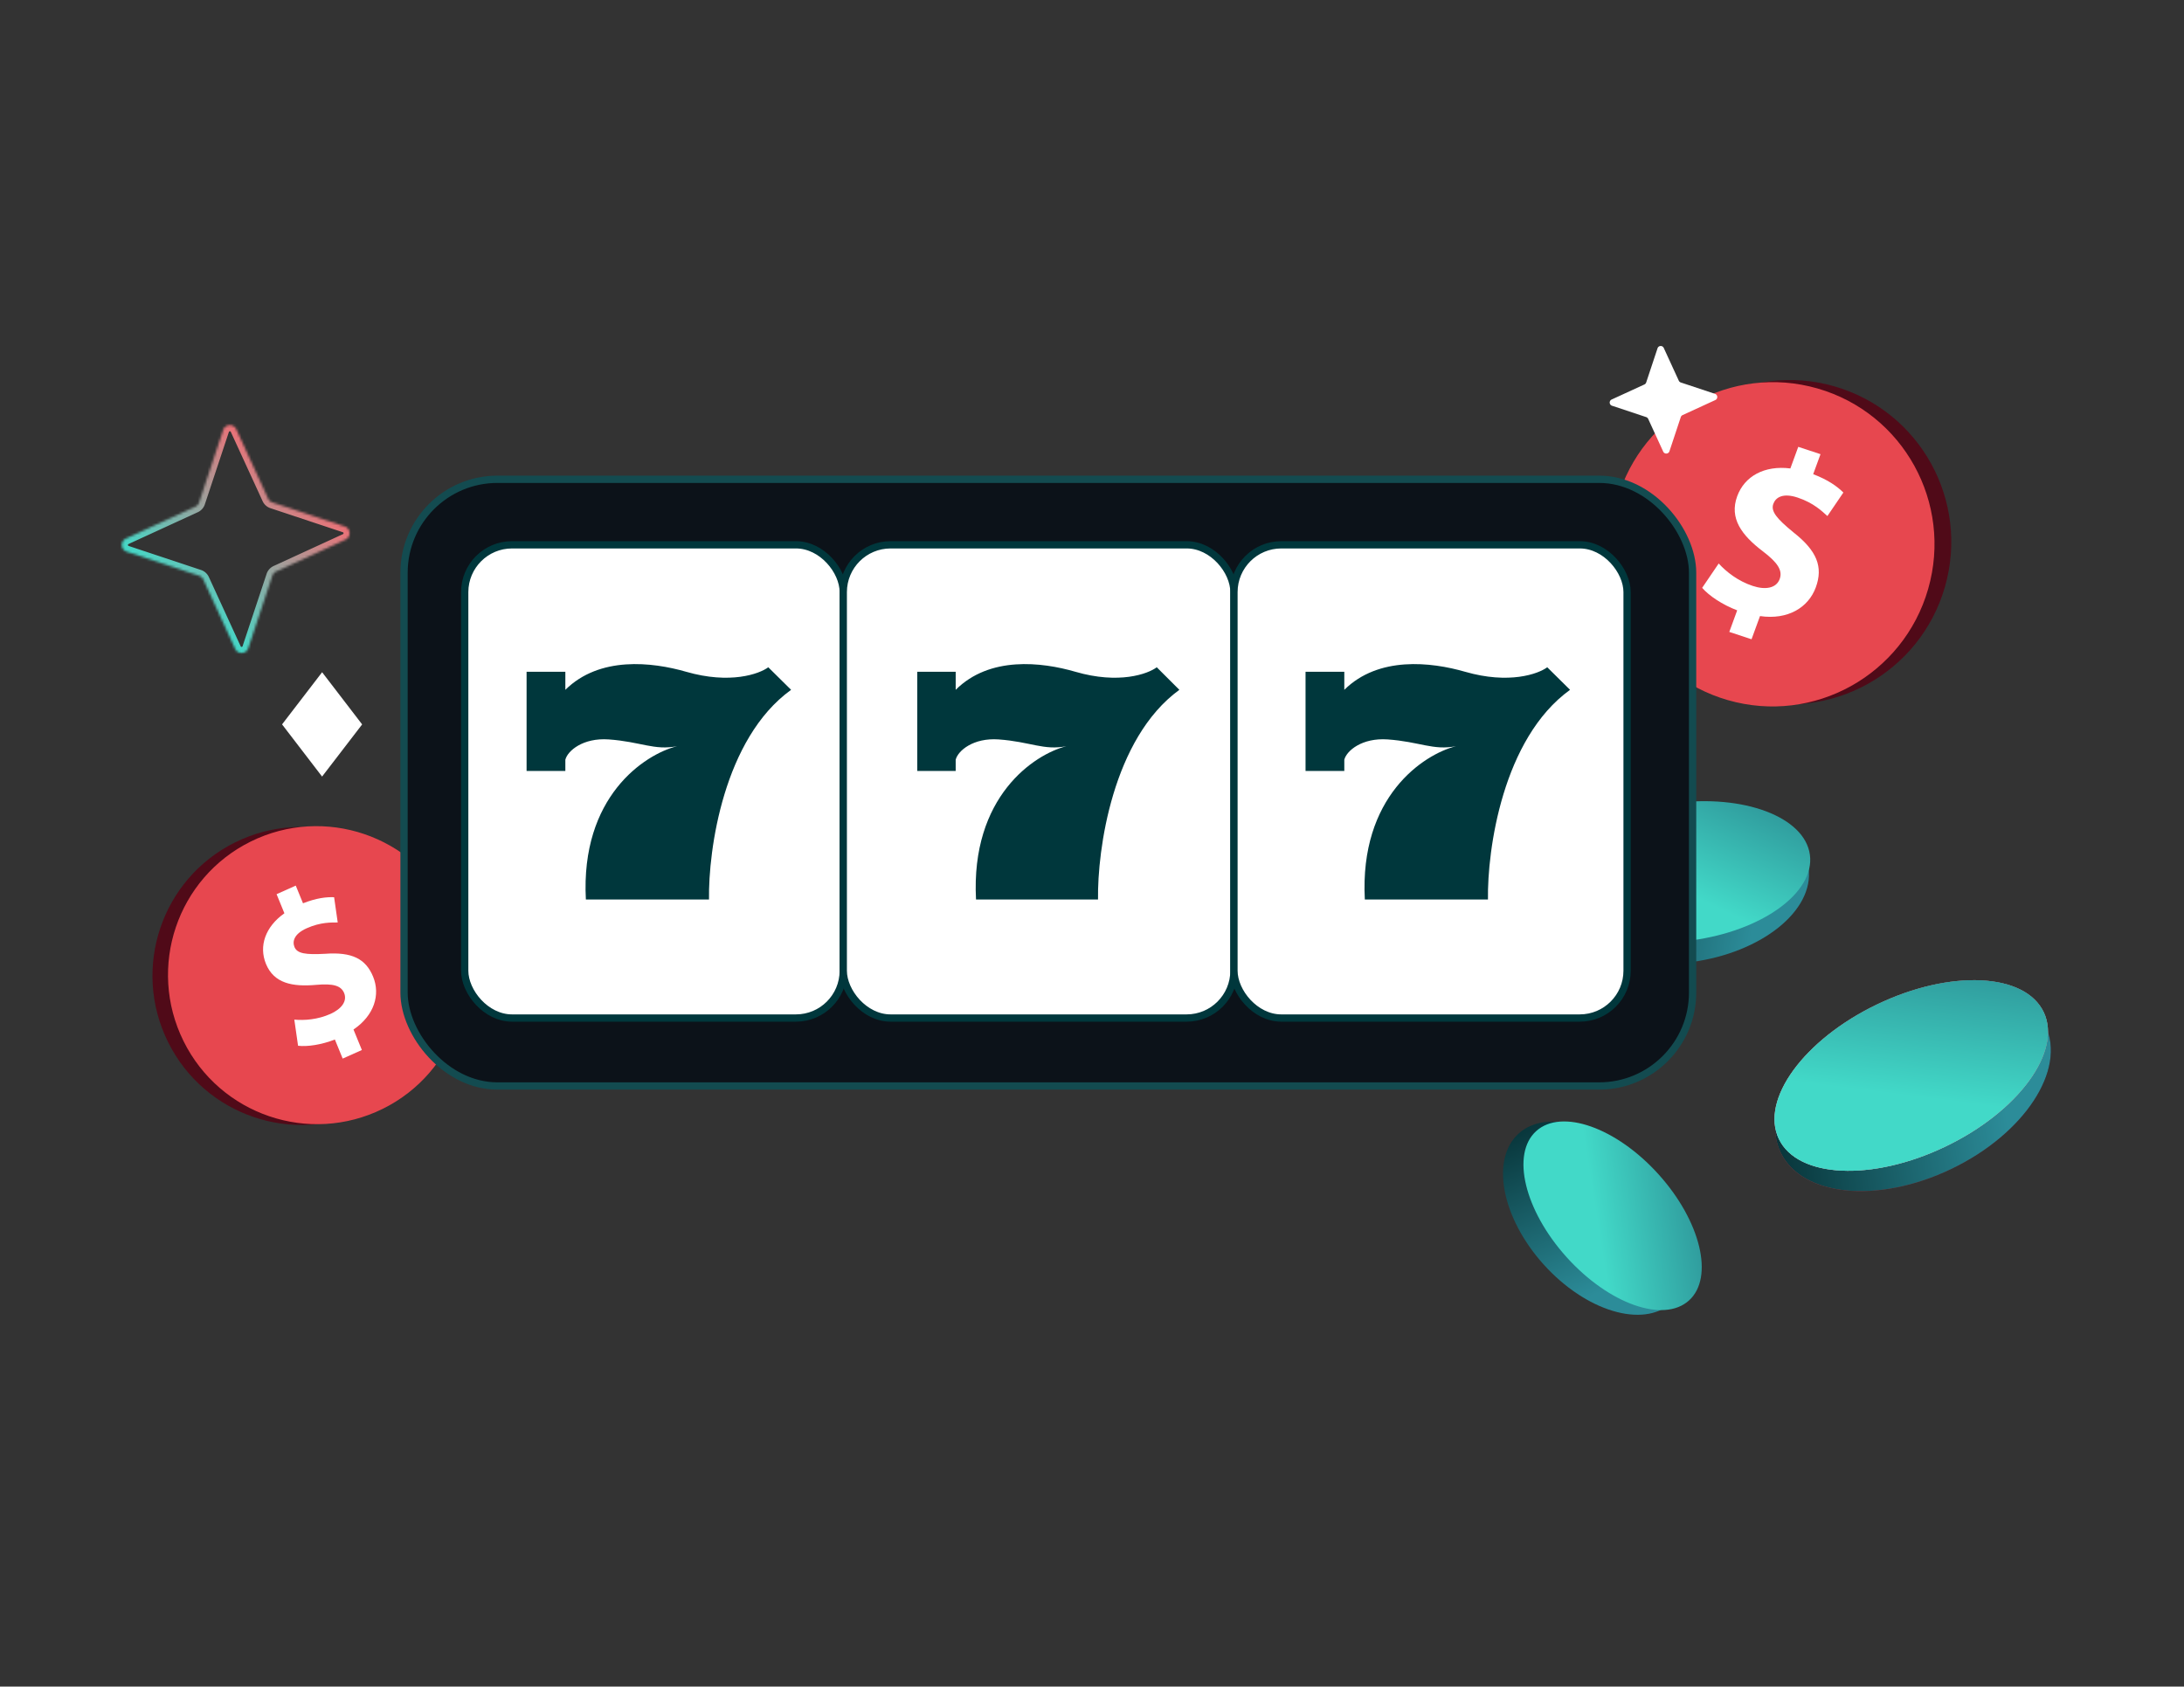 <svg width="900" height="695" fill="none" xmlns="http://www.w3.org/2000/svg"><rect width="100%" height="100%" fill="#333333" stroke="none"/><path d="M151.353 457.233c-30.335 14.991-67.11 2.49-82.14-27.922-15.029-30.412-2.622-67.218 27.712-82.21 30.335-14.991 67.11-2.49 82.139 27.922 15.03 30.412 2.623 67.218-27.711 82.21z" fill="#500A18"/><path d="M157.755 456.9c-30.334 14.991-67.11 2.491-82.139-27.921-15.03-30.412-2.623-67.219 27.712-82.21 30.334-14.992 67.109-2.491 82.139 27.921 15.029 30.412 2.622 67.219-27.712 82.21z" fill="#E7474F"/><path d="M141.22 436.22l-3.219-7.869c-5.508 2.169-11.362 3.023-15.174 2.575l-1.544-10.772c4.167.388 9.64-.004 14.886-2.347 4.6-2.06 6.999-5.285 5.648-8.598-1.287-3.144-4.682-3.98-11.501-3.38-9.851.882-17.439-.627-20.726-8.657-2.98-7.286-.317-15.237 7.604-20.838l-3.219-7.868 7.906-3.536 2.981 7.286c5.508-2.168 9.612-2.632 12.819-2.5l1.489 10.403c-2.47.028-6.962-.218-12.775 2.381-5.243 2.348-5.989 5.419-5.044 7.74 1.12 2.733 4.654 3.209 12.597 2.789 11.027-.817 16.762 2.004 19.812 9.456 3.016 7.372.509 15.934-8.094 21.744l3.456 8.445-7.907 3.536.005.01z" fill="#fff"/><path d="M132.727 319.027l-15.747-20.532 15.76-20.522 15.747 20.532-15.76 20.522z" fill="#fff" stroke="#fff" stroke-width="1.184"/><mask id="b" fill="#fff"><path d="M112.235 207.039l29.834 9.91c2.5.832 2.712 4.306.298 5.429L113.8 235.499a2.944 2.944 0 00-1.554 1.736l-9.91 29.833c-.832 2.501-4.306 2.712-5.43.299L83.787 238.8a2.944 2.944 0 00-1.736-1.555l-29.834-9.91c-2.5-.832-2.712-4.306-.298-5.429l28.567-13.121a2.945 2.945 0 001.554-1.736l9.91-29.833c.832-2.501 4.306-2.712 5.43-.299l13.121 28.567a2.941 2.941 0 001.735 1.555z"/></mask><path d="M112.235 207.039l-.81 2.365.011.004.011.004.788-2.373zm29.834 9.91l.789-2.372-.001-.001-.788 2.373zm.298 5.429l1.044 2.272.011-.006-1.055-2.266zM113.8 235.499l1.033 2.277.011-.005-1.044-2.272zm-1.554 1.736l-2.365-.811-.004.011-.004.012 2.373.788zm-9.91 29.833l2.372.79v-.001l-2.372-.789zm-5.43.299l-2.27 1.044.004.011 2.267-1.055zM83.787 238.8l-2.277 1.033.005.01 2.271-1.043zm-1.736-1.555l.81-2.365-.01-.004-.012-.003-.788 2.372zm-29.834-9.91l-.79 2.372.002.001.788-2.373zm-.298-5.429l-1.044-2.271-.01.005 1.054 2.266zm28.567-13.121l-1.033-2.277-.01.005 1.043 2.272zm1.554-1.736l2.365.811.004-.011.004-.011-2.373-.789zm9.91-29.833l-2.372-.79v.002l2.372.788zm5.43-.299l2.271-1.043-.005-.011-2.267 1.054zm13.121 28.567l2.276-1.032-.005-.011-2.271 1.043zm.947 3.928l29.834 9.909 1.576-4.745-29.834-9.91-1.576 4.746zm29.833 9.909a.383.383 0 01.206.137.46.46 0 01.079.239.45.45 0 01-.051.246.409.409 0 01-.201.168l2.109 4.533c4.465-2.077 4.082-8.522-.564-10.067l-1.578 4.744zm.044.785l-28.567 13.121 2.087 4.544 28.567-13.121-2.087-4.544zm-28.556 13.116a5.445 5.445 0 00-2.887 3.202l4.73 1.621a.443.443 0 01.222-.269l-2.065-4.554zm-2.895 3.225l-9.91 29.833 4.745 1.577 9.91-29.834-4.745-1.576zm-9.91 29.832a.376.376 0 01-.136.206.444.444 0 01-.24.079.452.452 0 01-.246-.051c-.045-.025-.108-.074-.167-.201l-4.534 2.11c2.078 4.465 8.522 4.081 10.068-.564l-4.744-1.579zm-.784.045l-13.122-28.568-4.543 2.087 13.121 28.567 4.544-2.086zm-13.117-28.557a5.446 5.446 0 00-3.201-2.887l-1.622 4.73a.449.449 0 01.27.222l4.553-2.065zm-3.224-2.894l-29.834-9.91-1.576 4.745 29.834 9.91 1.576-4.745zm-29.833-9.91a.38.38 0 01-.206-.137.454.454 0 01-.079-.239.451.451 0 01.051-.246.404.404 0 01.201-.168l-2.109-4.533c-4.465 2.077-4.082 8.522.564 10.067l1.578-4.744zm-.044-.785l28.567-13.121-2.087-4.544-28.567 13.122 2.087 4.543zm28.556-13.116a5.447 5.447 0 002.887-3.202l-4.73-1.621a.446.446 0 01-.222.269l2.066 4.554zm2.895-3.224l9.91-29.834-4.745-1.576-9.91 29.833 4.745 1.577zm9.91-29.833a.38.38 0 01.136-.206.452.452 0 01.24-.079.452.452 0 01.246.051.405.405 0 01.167.201l4.534-2.109c-2.078-4.466-8.522-4.082-10.068.563l4.745 1.579zm.784-.044l13.122 28.567 4.543-2.087-13.121-28.567-4.544 2.087zm13.117 28.556a5.44 5.44 0 003.202 2.887l1.621-4.73a.452.452 0 01-.27-.222l-4.553 2.065z" fill="url(#a)" mask="url(#b)"/><ellipse cx="692.762" cy="364.719" rx="53" ry="32" transform="rotate(-7.59 692.762 364.719)" fill="url(#c)"/><ellipse cx="693.301" cy="359.25" rx="53" ry="28.5" transform="rotate(-7.59 693.301 359.25)" fill="url(#d)"/><ellipse cx="657.305" cy="501.991" rx="47" ry="28.5" transform="rotate(47.962 657.305 501.991)" fill="url(#e)"/><ellipse cx="788.332" cy="448.781" rx="60.5" ry="36.5" transform="rotate(-25.596 788.332 448.781)" fill="url(#f)"/><ellipse cx="788.332" cy="448.781" rx="60.5" ry="36.5" transform="rotate(-25.596 788.332 448.781)" fill="url(#g)"/><ellipse cx="664.534" cy="500.982" rx="47" ry="25.5" transform="rotate(47.962 664.534 500.982)" fill="url(#h)"/><ellipse cx="787.603" cy="443.173" rx="60.5" ry="32.5" transform="rotate(-25.596 787.603 443.173)" fill="url(#i)"/><ellipse cx="787.603" cy="443.173" rx="60.5" ry="32.5" transform="rotate(-25.596 787.603 443.173)" fill="url(#j)"/><ellipse cx="787.603" cy="443.173" rx="60.5" ry="32.5" transform="rotate(-25.596 787.603 443.173)" fill="url(#k)"/><path d="M718.962 287.62c35.374 10.175 72.319-10.326 82.52-45.79 10.201-35.464-10.206-72.462-45.58-82.637-35.373-10.174-72.319 10.327-82.52 45.791-10.2 35.464 10.206 72.461 45.58 82.636z" fill="#500A18"/><path d="M712.045 288.504c35.374 10.174 72.319-10.327 82.52-45.791 10.201-35.464-10.206-72.461-45.58-82.636-35.373-10.175-72.319 10.326-82.52 45.79-10.2 35.464 10.206 72.462 45.58 82.637z" fill="#E7474F"/><path d="M712.616 260.402l3.256-8.899c-6.166-2.349-11.629-6.041-14.434-9.272l6.816-10.033c3.141 3.448 7.945 7.234 14.025 9.243 5.337 1.756 9.735.901 11.109-2.843 1.301-3.556-.868-6.794-6.937-11.419-8.778-6.671-13.895-13.611-10.574-22.694 3.016-8.24 11.179-12.791 21.91-11.457l3.256-8.9 9.168 3.024-3.015 8.24c6.166 2.35 9.895 5.049 12.438 7.565l-6.585 9.689c-2.055-1.832-5.571-5.407-12.311-7.63-6.083-2.003-9.004-.033-9.967 2.589-1.13 3.092 1.425 6.137 8.283 11.756 9.699 7.606 12.305 14.235 9.222 22.665-3.05 8.338-11.544 13.509-22.994 11.836l-3.494 9.552-9.168-3.023-.004.011z" fill="#fff"/><rect x="166.5" y="197.5" width="531" height="250" rx="38.5" fill="#0C1219" stroke="#134B50" stroke-width="3"/><rect x="191.5" y="224.5" width="156" height="195" rx="19.5" fill="#fff" stroke="#00373C" stroke-width="3"/><rect x="347.5" y="224.5" width="161" height="195" rx="19.5" fill="#fff" stroke="#00373C" stroke-width="3"/><rect x="508.5" y="224.5" width="162" height="195" rx="19.5" fill="#fff" stroke="#00373C" stroke-width="3"/><path d="M232.973 276.82v7.433c14.095-13.935 35.707-11.497 49.802-7.433 18.041 5.203 30.069.93 33.827-1.858l9.397 9.291c-27.814 20.066-34.141 65.96-33.828 86.398H241.43c-2.255-42.363 24.118-59.767 37.586-63.173-9.396 1.858-15.034-1.857-28.189-2.786-10.525-.743-16.914 4.644-17.854 8.36v4.645h-15.974V276.82h15.974zM393.827 276.82v7.433c13.965-13.935 35.379-11.497 49.344-7.433 17.876 5.203 29.794.93 33.518-1.858l9.31 9.291c-27.559 20.066-33.828 65.96-33.517 86.398h-50.276c-2.235-42.363 23.896-59.767 37.241-63.173-9.31 1.858-14.896-1.857-27.931-2.786-10.427-.743-16.758 4.644-17.689 8.36v4.645h-15.828V276.82h15.828zM553.973 276.82v7.433c14.095-13.935 35.707-11.497 49.802-7.433 18.041 5.203 30.069.93 33.827-1.858l9.397 9.291c-27.814 20.066-34.141 65.96-33.828 86.398H562.43c-2.255-42.363 24.118-59.767 37.586-63.173-9.396 1.858-15.034-1.857-28.189-2.786-10.525-.743-16.914 4.644-17.854 8.36v4.645h-15.974V276.82h15.974z" fill="#00373C"/><path d="M692.632 157.604l14.09 4.681c1.181.393 1.281 2.034.141 2.564l-13.492 6.197a1.39 1.39 0 00-.735.82l-4.68 14.09c-.393 1.181-2.034 1.281-2.564.141l-6.197-13.492a1.392 1.392 0 00-.82-.734l-14.09-4.681c-1.181-.393-1.281-2.033-.141-2.564l13.492-6.197a1.39 1.39 0 00.734-.82l4.681-14.09c.392-1.181 2.033-1.281 2.564-.141l6.197 13.492c.155.342.452.608.82.734z" fill="#fff"/><defs><linearGradient id="a" x1="119.89" y1="196.747" x2="74.395" y2="247.537" gradientUnits="userSpaceOnUse"><stop stop-color="#ED7177"/><stop offset="1" stop-color="#42D9C8"/></linearGradient><linearGradient id="c" x1="634.665" y1="374.236" x2="715.415" y2="399.714" gradientUnits="userSpaceOnUse"><stop stop-color="#08353A"/><stop offset="1" stop-color="#2C8C99"/></linearGradient><linearGradient id="d" x1="688.128" y1="281.902" x2="650.381" y2="340.502" gradientUnits="userSpaceOnUse"><stop stop-color="#267C87"/><stop offset="1" stop-color="#42D9C8"/></linearGradient><linearGradient id="e" x1="605.785" y1="510.467" x2="677.45" y2="532.981" gradientUnits="userSpaceOnUse"><stop stop-color="#08353A"/><stop offset="1" stop-color="#2C8C99"/></linearGradient><linearGradient id="f" x1="848.234" y1="474.6" x2="729.938" y2="470.993" gradientUnits="userSpaceOnUse"><stop stop-color="#37000F"/><stop offset="1" stop-color="#B5333D"/></linearGradient><linearGradient id="g" x1="722.013" y1="459.636" x2="814.177" y2="488.737" gradientUnits="userSpaceOnUse"><stop stop-color="#08353A"/><stop offset="1" stop-color="#2C8C99"/></linearGradient><linearGradient id="h" x1="659.946" y1="431.776" x2="626.049" y2="483.933" gradientUnits="userSpaceOnUse"><stop stop-color="#267C87"/><stop offset="1" stop-color="#42D9C8"/></linearGradient><linearGradient id="i" x1="787.603" y1="410.673" x2="787.603" y2="475.673" gradientUnits="userSpaceOnUse"><stop stop-color="#EF4444"/><stop offset="1" stop-color="#F87171"/></linearGradient><linearGradient id="j" x1="781.699" y1="354.969" x2="738.671" y2="421.834" gradientUnits="userSpaceOnUse"><stop stop-color="#267C87"/><stop offset="1" stop-color="#88C2CC"/></linearGradient><linearGradient id="k" x1="781.699" y1="354.969" x2="738.671" y2="421.834" gradientUnits="userSpaceOnUse"><stop stop-color="#267C87"/><stop offset="1" stop-color="#42D9C8"/></linearGradient></defs></svg>